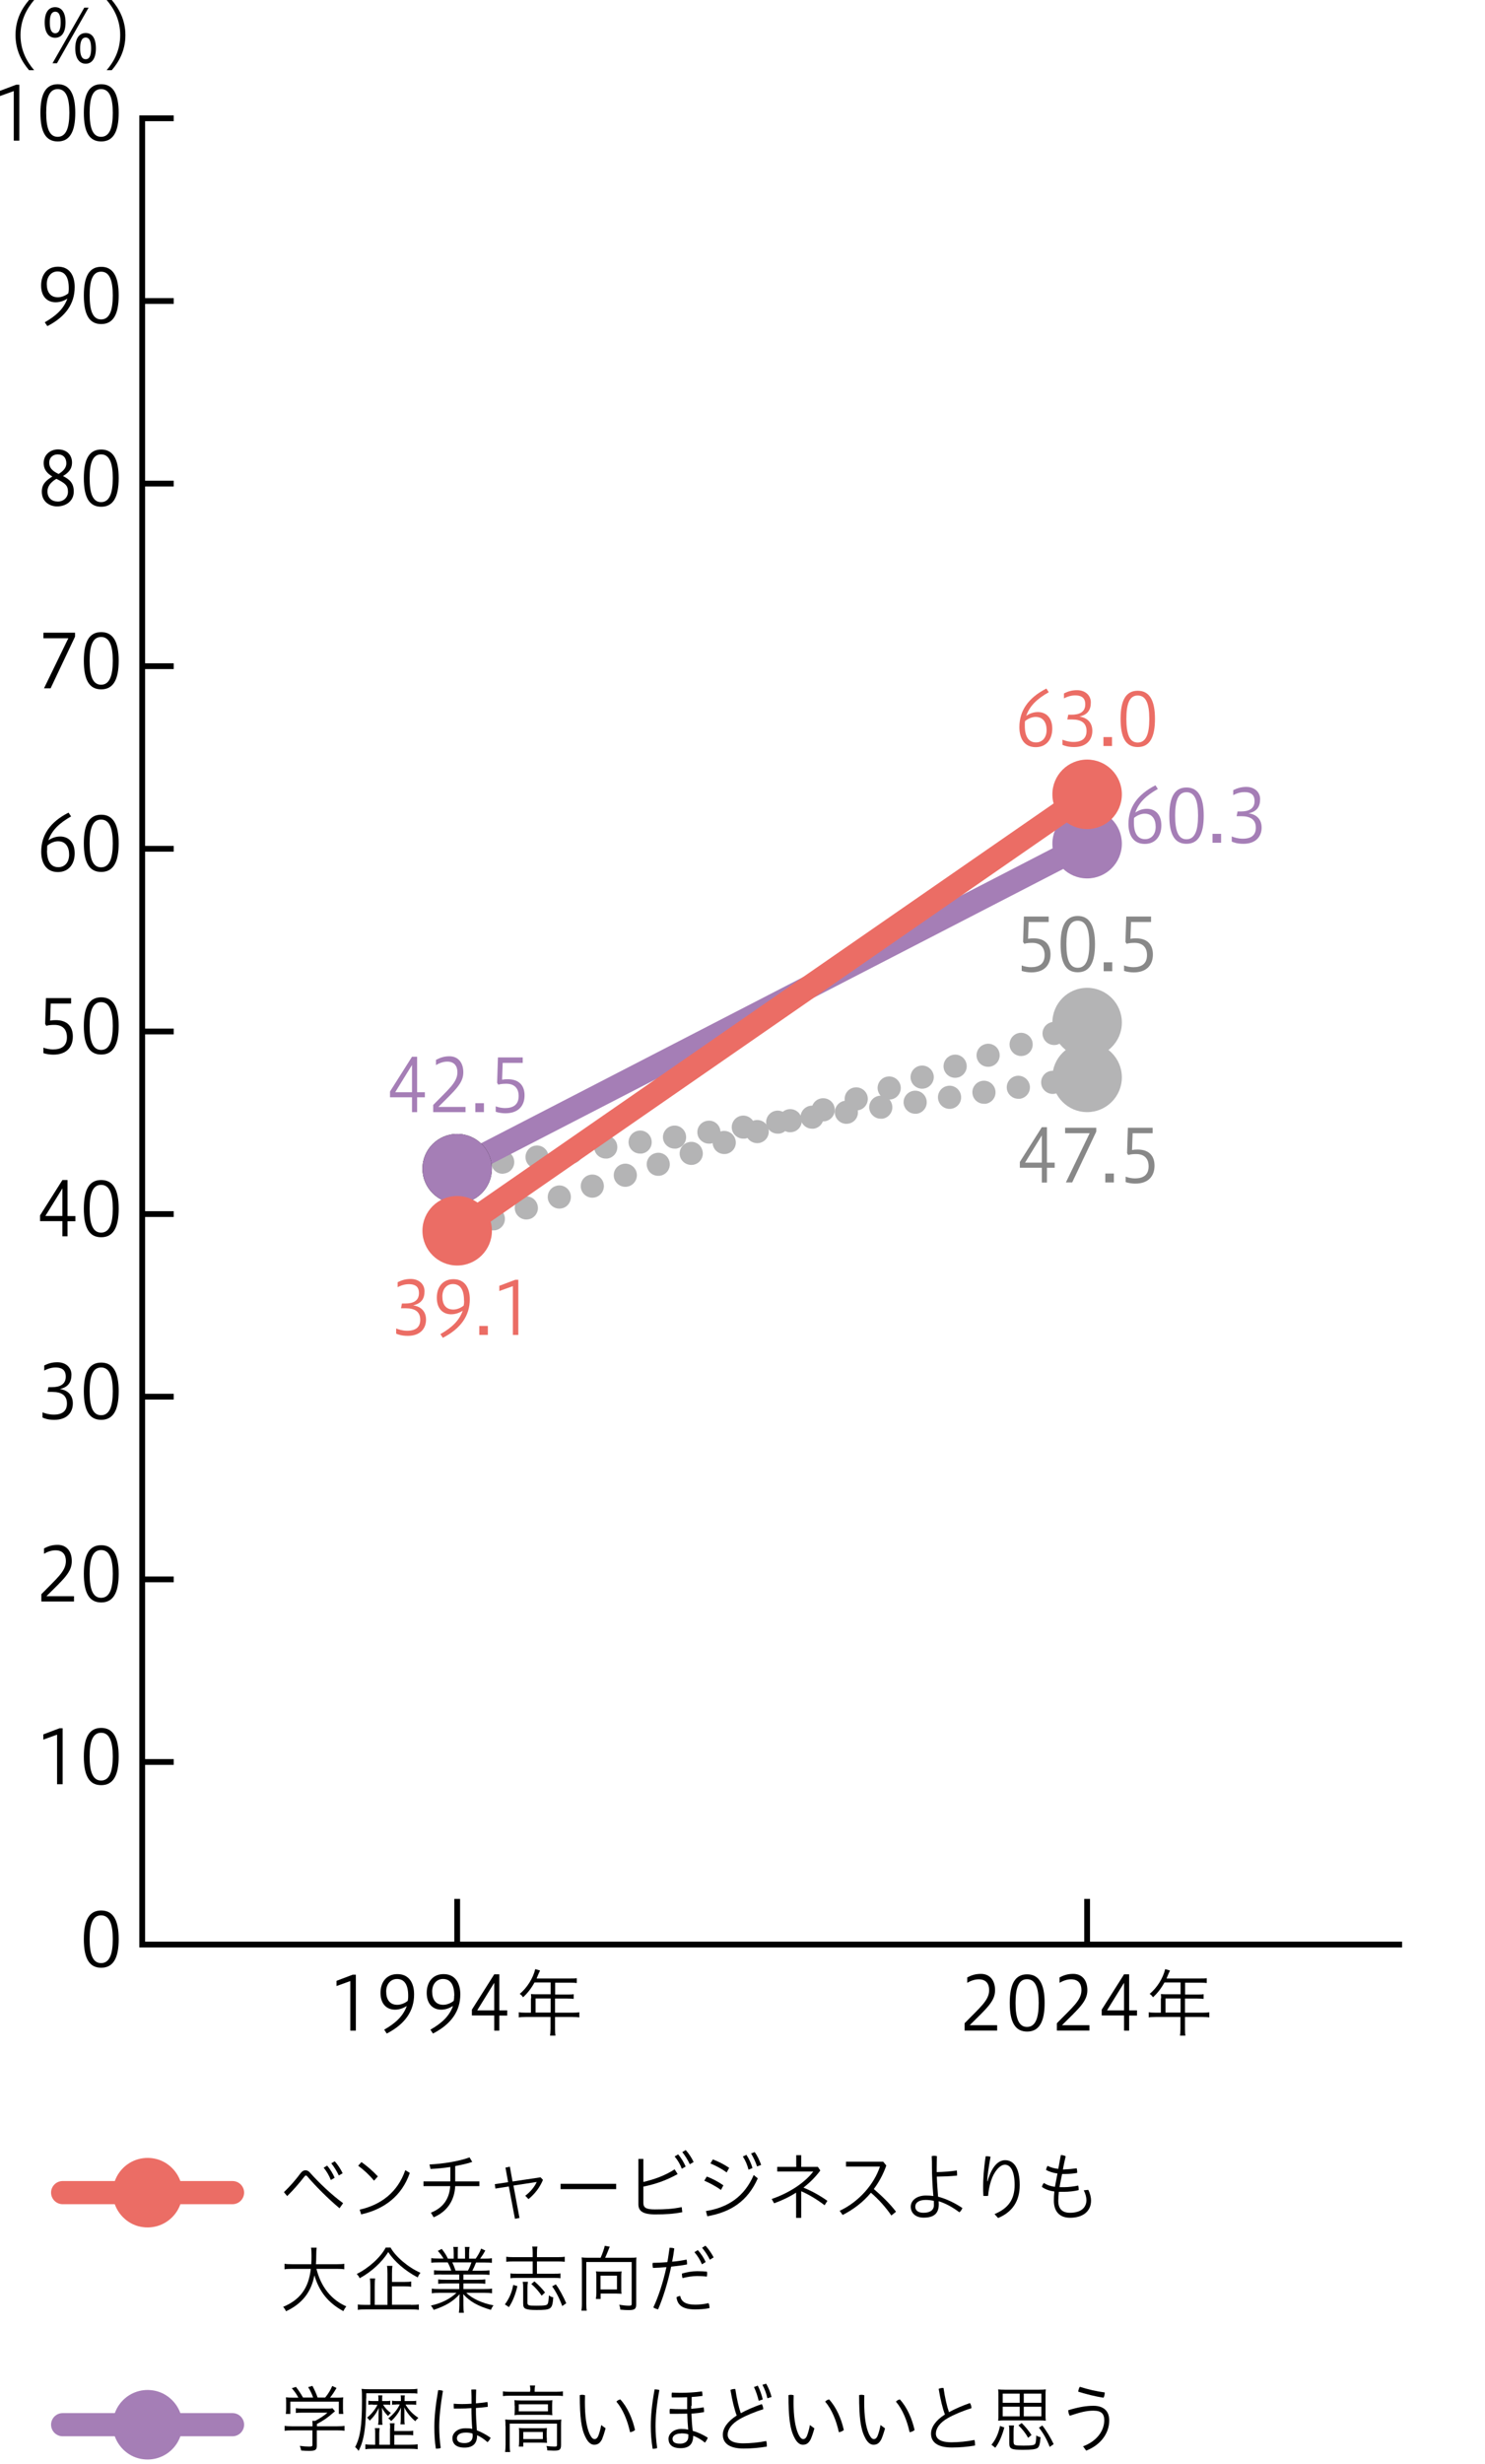 <svg width="240" height="398" viewBox="0 0 240 398" fill="none" xmlns="http://www.w3.org/2000/svg">
<path d="M37.579 356.051H10.124C9.095 356.051 8.253 355.208 8.253 354.179C8.253 353.15 9.095 352.308 10.124 352.308H37.579C38.608 352.308 39.451 353.15 39.451 354.179C39.451 355.208 38.608 356.051 37.579 356.051Z" fill="#EB6D65"/>
<path d="M18.34 355.284C17.592 351.335 20.998 347.929 24.947 348.677C27.136 349.089 28.933 350.886 29.363 353.094C30.112 357.043 26.706 360.449 22.757 359.7C20.567 359.289 18.771 357.492 18.34 355.284Z" fill="#EB6D65"/>
<path d="M45.907 354.086C46.787 353.244 47.76 352.159 48.584 351.036C48.827 350.718 49.089 350.568 49.37 350.568C49.65 350.568 49.912 350.718 50.137 350.998C51.466 352.496 53.581 354.536 55.452 355.883L54.872 356.706C53.056 355.191 51.017 353.151 49.632 351.522C49.557 351.448 49.501 351.41 49.444 351.41C49.37 351.41 49.295 351.466 49.22 351.56C48.284 352.758 47.386 353.787 46.413 354.741L45.889 354.105L45.907 354.086ZM52.869 349.819C53.356 350.362 53.824 351.148 54.086 351.784L53.468 352.14C53.188 351.429 52.794 350.736 52.308 350.156L52.869 349.819ZM54.105 349.127C54.591 349.651 55.096 350.437 55.377 351.055L54.76 351.41C54.404 350.662 54.011 350.044 53.543 349.445L54.086 349.127H54.105Z" fill="black"/>
<path d="M58.409 349.239C59.382 349.932 60.243 350.68 61.066 351.56L60.449 352.252C59.625 351.26 58.821 350.531 57.885 349.838L58.409 349.258V349.239ZM58.128 356.931C61.516 356.164 64.248 354.18 65.502 350.549L66.232 350.998C64.922 354.779 62.039 356.875 58.371 357.698L58.128 356.912V356.931Z" fill="black"/>
<path d="M72.782 350.044C71.659 350.212 70.668 350.306 69.582 350.362L69.414 349.632C71.547 349.538 74.148 349.127 75.889 348.49L76.319 349.22C75.533 349.501 74.579 349.688 73.568 349.894V352.364H77.48V353.132H73.568C73.456 355.396 72.314 357.23 70.087 358.166L69.638 357.417C71.603 356.65 72.614 355.209 72.764 353.132H68.44V352.364H72.782V350.044Z" fill="black"/>
<path d="M83.936 358.279L83.225 358.41L82.233 353.189L80.062 353.525L79.969 352.814L82.121 352.496L81.691 350.138L82.402 349.988L82.832 352.384L87.361 351.71L87.754 352.122C87.249 353.32 86.481 354.349 85.415 355.228L84.891 354.686C85.714 354.068 86.407 353.226 86.743 352.459L82.982 353.039L83.955 358.26L83.936 358.279Z" fill="black"/>
<path d="M99.582 352.758V353.619H90.599V352.758H99.582Z" fill="black"/>
<path d="M103.98 355.827C103.98 356.575 104.354 356.894 105.832 356.894C107.461 356.894 108.752 356.819 110.174 356.519L110.268 357.343C108.808 357.623 107.648 357.698 105.888 357.698C103.867 357.698 103.175 357.137 103.175 356.07V348.734H103.98V352.458C105.776 352.028 107.404 351.466 109.033 350.418L109.519 351.185C107.629 352.234 105.907 352.814 103.98 353.207V355.827ZM109.594 348.004C110.081 348.547 110.548 349.333 110.81 349.969L110.193 350.325C109.931 349.613 109.519 348.921 109.033 348.341L109.594 348.004ZM110.829 347.312C111.316 347.836 111.821 348.622 112.102 349.239L111.484 349.595C111.129 348.846 110.736 348.229 110.268 347.63L110.81 347.312H110.829Z" fill="black"/>
<path d="M114.217 351.579C115.097 351.897 116.051 352.402 116.912 353.001L116.519 353.75C115.64 353.113 114.685 352.627 113.824 352.252L114.217 351.597V351.579ZM114.086 357.156C117.642 356.594 120.3 354.835 121.815 351.335L122.471 351.878C120.824 355.565 118.129 357.324 114.311 357.998L114.086 357.137V357.156ZM115.19 348.809C116.089 349.146 116.987 349.595 117.848 350.175L117.436 350.924C116.594 350.287 115.677 349.838 114.816 349.464L115.209 348.809H115.19ZM120.636 348.079C121.048 348.697 121.441 349.539 121.61 350.213L120.973 350.475C120.786 349.726 120.468 348.977 120.056 348.341L120.636 348.079ZM121.965 347.63C122.414 348.21 122.789 349.071 123.013 349.707L122.358 349.951C122.096 349.183 121.778 348.509 121.385 347.854L121.965 347.63Z" fill="black"/>
<path d="M129.451 358.26H128.665V354.18C127.56 354.891 126.363 355.452 125.109 355.901L124.716 355.209C127.579 354.236 130.087 352.551 131.434 350.774H125.614V350.025H128.683V348.135H129.488V350.025H132.183L132.576 350.605C131.809 351.653 130.873 352.57 129.844 353.375C131.06 353.843 132.557 354.666 133.718 355.508L133.269 356.22C132.052 355.284 130.667 354.46 129.488 353.955V358.222L129.451 358.26Z" fill="black"/>
<path d="M144.048 357.866C143.094 356.463 141.896 355.171 140.754 354.198C139.482 355.733 137.91 356.912 136.188 357.791L135.701 357.118C138.827 355.658 141.278 352.813 142.214 349.969H136.73V349.183H142.738L143.243 349.8C142.738 351.241 142.046 352.495 141.222 353.599C142.439 354.647 143.767 355.901 144.815 357.267L144.067 357.866H144.048Z" fill="black"/>
<path d="M151.366 350.867C152.451 350.849 153.63 350.755 154.641 350.605C154.66 350.774 154.678 350.98 154.678 351.185C154.678 351.26 154.678 351.335 154.678 351.429C153.574 351.541 152.507 351.578 151.403 351.597C151.441 352.701 151.534 353.749 151.609 354.835C153.031 355.209 154.36 355.883 155.539 356.669C155.446 356.912 155.277 357.193 155.053 357.361C153.892 356.482 152.769 355.902 151.703 355.565C151.703 355.714 151.721 355.92 151.721 356.07C151.721 357.642 150.823 358.222 149.27 358.222C148.016 358.222 147.192 357.511 147.192 356.444C147.192 355.509 148.091 354.648 149.644 354.648C150.037 354.648 150.449 354.666 150.842 354.723C150.692 353.001 150.617 351.148 150.617 350.137C150.617 349.52 150.617 348.902 150.58 348.285C150.692 348.247 150.823 348.229 150.973 348.229C151.123 348.229 151.272 348.247 151.422 348.285C151.403 348.921 151.385 349.52 151.385 350.156V350.867H151.366ZM149.625 355.359C148.484 355.359 147.922 355.808 147.922 356.463C147.922 357.043 148.39 357.436 149.232 357.436C150.243 357.436 150.935 357.062 150.935 356.201V356.014C150.935 355.864 150.935 355.677 150.917 355.509C150.711 355.452 150.149 355.359 149.644 355.359H149.625Z" fill="black"/>
<path d="M160.742 357.642C162.988 356.707 163.98 355.247 163.98 352.945C163.98 350.643 163.288 349.67 162.408 349.67C161.585 349.67 160.611 350.812 160.144 352.346C159.9 353.132 159.751 353.937 159.694 354.704C159.582 354.704 159.451 354.723 159.32 354.723C159.189 354.723 159.039 354.723 158.927 354.704C158.89 354.124 158.89 353.656 158.89 353.132C158.89 352.178 158.965 350.512 159.301 348.304H159.432C159.638 348.304 159.844 348.322 160.087 348.379C159.769 350.138 159.582 351.467 159.545 352.346H159.601C160.331 349.82 161.416 348.94 162.445 348.94C163.774 348.94 164.804 350.1 164.804 352.964C164.804 355.603 163.55 357.362 161.304 358.279L160.742 357.661V357.642Z" fill="black"/>
<path d="M172.121 350.418C172.645 350.418 173.375 350.343 174.011 350.25C174.048 350.399 174.086 350.605 174.086 350.792C174.086 350.849 174.086 350.923 174.086 350.998C173.431 351.111 172.776 351.167 172.177 351.167C171.99 351.167 171.84 351.167 171.653 351.167C171.522 351.859 171.353 352.589 171.241 353.3C171.466 353.3 171.728 353.3 171.99 353.3C172.645 353.3 173.618 353.188 174.254 353.038C174.31 353.244 174.329 353.45 174.329 353.656V353.768C173.693 353.955 172.682 354.049 172.008 354.049C171.69 354.049 171.41 354.049 171.129 354.049C171.073 354.573 171.035 355.059 171.035 355.509C171.035 356.744 171.634 357.436 172.925 357.436C174.703 357.436 175.583 356.594 175.583 355.396C175.583 354.947 175.452 354.386 175.153 353.806L175.882 353.731C176.182 354.311 176.332 354.985 176.332 355.452C176.332 357.193 175.022 358.241 172.944 358.241C171.129 358.241 170.324 357.099 170.324 355.49C170.324 355.041 170.343 354.517 170.399 353.993C169.632 353.899 168.939 353.656 168.396 353.263C168.434 353.038 168.546 352.776 168.715 352.627C169.22 352.945 169.707 353.132 170.493 353.244C170.642 352.458 170.773 351.784 170.904 351.092C170.193 350.998 169.594 350.792 169.07 350.53C169.089 350.268 169.183 350.025 169.314 349.857C169.781 350.1 170.343 350.268 171.035 350.343L171.447 348.116C171.69 348.116 172.008 348.172 172.233 348.303C172.083 348.977 171.915 349.67 171.784 350.437H172.083L172.121 350.418Z" fill="black"/>
<path d="M51.148 366.513C51.859 369.376 53.525 371.491 55.976 372.558C55.77 372.801 55.658 372.988 55.49 373.325C53.057 371.996 51.597 370.2 50.811 367.542C50.306 370.256 48.808 372.146 46.226 373.344C46.076 373.026 45.964 372.857 45.758 372.633C48.509 371.491 49.894 369.582 50.231 366.494H47.199C46.637 366.494 46.244 366.513 45.982 366.569V365.671C46.244 365.727 46.675 365.746 47.236 365.746H50.306C50.343 365.109 50.343 364.81 50.343 364.323C50.343 363.818 50.324 363.369 50.268 363.069H51.185C51.129 363.406 51.11 363.818 51.11 364.305C51.11 364.96 51.092 365.296 51.054 365.746H54.423C54.965 365.746 55.396 365.727 55.639 365.671V366.569C55.359 366.513 54.965 366.494 54.423 366.494H51.129L51.148 366.513Z" fill="black"/>
<path d="M63.106 363.032C63.911 364.511 65.988 366.27 67.953 367.131C67.729 367.412 67.654 367.543 67.504 367.879C65.464 366.813 63.686 365.259 62.751 363.781C61.703 365.446 59.999 367 58.128 368.01C57.997 367.711 57.903 367.599 57.66 367.318C59.606 366.363 61.515 364.623 62.339 363.051H63.087L63.106 363.032ZM66.419 372.315C66.962 372.315 67.373 372.296 67.691 372.24V373.12C67.411 373.063 66.962 373.045 66.419 373.045H59.101C58.559 373.045 58.128 373.063 57.829 373.12V372.24C58.109 372.296 58.502 372.315 59.064 372.315H59.85V369.339C59.85 368.834 59.831 368.347 59.775 368.048H60.636C60.58 368.329 60.561 368.796 60.561 369.339V372.315H62.62V367.281C62.62 366.738 62.601 366.307 62.545 366.008H63.424C63.368 366.326 63.349 366.738 63.349 367.281V368.609H65.315C65.857 368.609 66.232 368.591 66.456 368.534V369.395C66.213 369.339 65.82 369.32 65.315 369.32H63.349V372.296H66.419V372.315Z" fill="black"/>
<path d="M71.322 367.392C70.798 367.392 70.405 367.411 70.143 367.449V366.719C70.386 366.756 70.779 366.775 71.322 366.775H72.931C72.8 366.363 72.595 365.877 72.351 365.446H70.948C70.386 365.446 69.975 365.465 69.694 365.502V364.754C69.975 364.81 70.349 364.829 70.91 364.829H71.678C71.472 364.454 71.135 364.005 70.761 363.593L71.397 363.275C71.846 363.855 72.108 364.248 72.389 364.847H73.325V363.949C73.325 363.556 73.306 363.2 73.25 362.957H74.017C73.98 363.144 73.98 363.462 73.98 363.93V364.847H75.159V363.93C75.159 363.518 75.159 363.144 75.121 362.957H75.888C75.851 363.144 75.814 363.575 75.814 363.949V364.847H76.88C77.329 364.192 77.591 363.706 77.76 363.219L78.434 363.537C78.115 364.099 77.966 364.342 77.591 364.847H78.265C78.827 364.847 79.22 364.829 79.5 364.772V365.521C79.22 365.484 78.789 365.465 78.247 365.465H76.936C76.712 366.045 76.525 366.438 76.338 366.794H77.91C78.452 366.794 78.845 366.775 79.107 366.737V367.467C78.827 367.43 78.452 367.411 77.91 367.411H74.897V368.253H77.236C77.704 368.253 78.172 368.235 78.434 368.197V368.908C78.172 368.871 77.76 368.852 77.236 368.852H74.897V369.751H78.265C78.902 369.751 79.276 369.732 79.519 369.676V370.443C79.182 370.387 78.789 370.368 78.265 370.368H75.365C76.263 371.285 78.041 372.09 79.763 372.389C79.575 372.614 79.463 372.82 79.332 373.119C77.18 372.483 75.945 371.772 74.859 370.574C74.897 370.986 74.897 371.323 74.897 371.585V372.352C74.897 372.876 74.915 373.269 74.971 373.587H74.167C74.204 373.25 74.242 372.857 74.242 372.352V371.585C74.242 371.379 74.242 371.004 74.279 370.593C73.25 371.734 72.033 372.483 70.087 373.119C69.956 372.838 69.806 372.633 69.638 372.427C71.378 372.034 72.726 371.36 73.774 370.368H71.023C70.517 370.368 70.124 370.387 69.787 370.443V369.676C70.049 369.732 70.405 369.751 71.023 369.751H74.223V368.852H72.014C71.509 368.852 71.079 368.871 70.817 368.908V368.197C71.06 368.235 71.528 368.253 72.014 368.253H74.223V367.411H71.303L71.322 367.392ZM75.626 366.775C75.851 366.382 76.038 365.933 76.188 365.446H73.1C73.343 365.989 73.418 366.157 73.624 366.775H75.626Z" fill="black"/>
<path d="M81.597 372.24C82.308 371.267 82.72 370.312 82.944 369.096L83.618 369.283C83.337 370.537 82.851 371.791 82.252 372.671L81.597 372.24ZM86.088 363.931C86.088 363.463 86.07 363.126 86.013 362.901H86.856C86.799 363.163 86.781 363.444 86.781 363.931V364.604H90.131C90.636 364.604 91.01 364.586 91.272 364.53V365.353C90.973 365.316 90.599 365.297 90.131 365.297H86.781V367.281H89.569C90.018 367.281 90.337 367.281 90.58 367.225V368.011C90.355 367.973 90 367.954 89.569 367.954H83.506C83.094 367.954 82.72 367.973 82.495 368.011V367.225C82.757 367.281 83.056 367.281 83.506 367.281H86.088V365.297H82.963C82.458 365.297 82.083 365.316 81.821 365.353V364.53C82.083 364.586 82.476 364.604 82.963 364.604H86.088V363.931ZM85.321 368.628C85.265 368.928 85.246 369.171 85.246 369.714V371.941C85.246 372.409 85.396 372.446 86.668 372.446C88.053 372.446 88.353 372.39 88.502 372.165C88.615 371.978 88.671 371.566 88.708 370.78C88.914 370.93 89.157 371.061 89.419 371.098C89.251 373.045 89.12 373.138 86.687 373.138C85.77 373.138 85.284 373.082 84.984 372.951C84.666 372.82 84.554 372.614 84.554 372.072V369.676C84.554 369.208 84.554 369.002 84.479 368.591H85.321V368.628ZM87.548 370.836C87.099 370.163 86.444 369.414 85.864 368.946L86.369 368.516C87.024 369.077 87.567 369.639 88.091 370.312L87.548 370.818V370.836ZM90.861 372.483C90.43 371.286 89.775 370.032 89.232 369.321L89.831 369.002C90.337 369.639 91.066 371.005 91.516 372.053L90.861 372.502V372.483Z" fill="black"/>
<path d="M97.056 364.716C97.299 364.211 97.673 363.181 97.73 362.77L98.553 362.919C98.478 363.032 98.478 363.088 98.272 363.593C98.085 364.061 97.917 364.454 97.804 364.697H101.922C102.315 364.697 102.633 364.697 102.857 364.641C102.82 364.94 102.82 365.259 102.82 365.67V372.221C102.82 372.969 102.577 373.156 101.622 373.156C101.21 373.156 100.855 373.138 100.256 373.081C100.237 372.801 100.181 372.557 100.069 372.295C100.668 372.389 101.21 372.445 101.641 372.445C102.034 372.445 102.09 372.389 102.09 372.09V365.39H94.754V372.108C94.754 372.614 94.772 372.988 94.829 373.25H93.968C94.005 372.969 94.043 372.707 94.043 372.108V365.689C94.043 365.202 94.043 364.978 94.005 364.641C94.211 364.678 94.529 364.697 94.903 364.697H97.037L97.056 364.716ZM100.406 369.582C100.406 370.143 100.406 370.237 100.462 370.517C100.275 370.499 99.957 370.499 99.47 370.48H97.074V371.36H96.307C96.345 371.079 96.382 370.705 96.382 370.387V367.766C96.382 367.43 96.363 367.13 96.326 366.887C96.513 366.924 96.775 366.943 97.093 366.943H99.695C99.975 366.943 100.293 366.943 100.462 366.887C100.424 367.111 100.406 367.43 100.406 367.766V369.582ZM97.056 369.825H99.713V367.598H97.056V369.825Z" fill="black"/>
<path d="M108.19 363.088H108.321C108.546 363.088 108.733 363.107 108.976 363.2C108.883 363.911 108.771 364.641 108.621 365.334C109.444 365.277 110.249 365.146 110.96 364.997C110.998 365.146 111.035 365.352 111.035 365.558C111.035 365.633 111.035 365.708 111.035 365.783C110.268 365.933 109.369 366.045 108.471 366.138C107.91 368.833 107.105 371.304 106.356 373.044C106.094 372.969 105.832 372.894 105.589 372.726C106.375 371.079 107.161 368.721 107.704 366.213C106.918 366.288 106.169 366.326 105.533 366.344C105.495 366.195 105.458 366.026 105.458 365.858C105.458 365.745 105.458 365.614 105.495 365.521C106.188 365.521 107.03 365.483 107.854 365.408C108.003 364.66 108.097 363.874 108.209 363.125L108.19 363.088ZM114.666 372.763V372.838C113.898 372.988 113.15 373.044 112.326 373.044C110.324 373.044 109.482 372.352 109.332 371.079C109.5 370.967 109.725 370.892 109.931 370.873C110.118 371.772 110.754 372.277 112.383 372.277C113.038 372.277 113.749 372.202 114.516 372.034C114.61 372.221 114.666 372.52 114.666 372.763ZM112.663 366.868C113.3 366.868 113.936 366.906 114.254 366.943C114.273 367.037 114.291 367.149 114.291 367.261C114.291 367.43 114.273 367.598 114.235 367.748C113.842 367.692 113.318 367.654 112.626 367.654C111.933 367.654 110.96 367.804 110.305 367.991C110.249 367.823 110.212 367.579 110.212 367.374V367.261C110.998 367.018 111.915 366.868 112.663 366.868ZM112.776 363.462C113.281 364.005 113.767 364.753 114.048 365.39L113.449 365.764C113.15 365.053 112.738 364.379 112.233 363.799L112.776 363.462ZM114.011 362.751C114.516 363.256 115.021 364.042 115.339 364.641L114.722 365.015C114.366 364.286 113.955 363.687 113.468 363.088L114.011 362.751Z" fill="black"/>
<path d="M37.579 393.537H10.124C9.095 393.537 8.253 392.695 8.253 391.665C8.253 390.636 9.095 389.794 10.124 389.794H37.579C38.608 389.794 39.451 390.636 39.451 391.665C39.451 392.695 38.608 393.537 37.579 393.537Z" fill="#A57EB6"/>
<path d="M18.34 392.77C17.592 388.821 20.998 385.415 24.947 386.164C27.136 386.575 28.933 388.372 29.363 390.58C30.112 394.529 26.706 397.935 22.757 397.187C20.567 396.775 18.771 394.978 18.34 392.77Z" fill="#A57EB6"/>
<path d="M51.204 395.034C51.204 395.745 50.979 395.895 49.95 395.895C49.632 395.895 49.051 395.876 48.677 395.838C48.602 395.502 48.546 395.296 48.453 395.09C49.033 395.165 49.519 395.202 49.912 395.202C50.418 395.202 50.493 395.165 50.493 394.921V392.582H47.161C46.693 392.582 46.282 392.601 46.001 392.657V391.852C46.282 391.908 46.656 391.927 47.161 391.927H50.511V391.721C50.511 391.44 50.511 391.291 50.474 391.047H50.942C51.634 390.692 52.476 390.149 52.925 389.719H48.864C48.528 389.719 48.022 389.737 47.816 389.775V389.007C48.06 389.045 48.49 389.064 48.902 389.064H52.907C53.281 389.064 53.581 389.064 53.73 389.007L54.142 389.494C54.048 389.569 54.011 389.606 53.899 389.7C52.925 390.561 52.308 390.973 51.222 391.553V391.927H54.516C55.04 391.927 55.415 391.908 55.677 391.852V392.657C55.452 392.601 55.003 392.582 54.498 392.582H51.204V395.034ZM48.209 387.286C47.91 386.706 47.648 386.35 47.161 385.77L47.835 385.564C48.303 386.182 48.565 386.575 48.977 387.286H50.605C50.399 386.668 50.137 386.144 49.8 385.601L50.493 385.396C50.886 386.125 51.11 386.668 51.335 387.286H52.551C53.056 386.668 53.431 386.051 53.693 385.414L54.385 385.732C53.974 386.462 53.674 386.874 53.337 387.304H54.198C54.797 387.304 55.134 387.304 55.471 387.248C55.433 387.51 55.433 387.735 55.433 388.221V389.101C55.433 389.344 55.452 389.681 55.489 389.925H54.76V387.941H46.918V389.925H46.188C46.226 389.681 46.244 389.382 46.244 389.101V388.221C46.244 387.754 46.244 387.51 46.207 387.248C46.581 387.286 46.806 387.304 47.48 387.304H48.266L48.209 387.286Z" fill="black"/>
<path d="M59.176 387.417C59.176 392.02 58.877 394.098 57.96 395.894C57.773 395.632 57.604 395.464 57.398 395.277C58.222 393.705 58.503 391.871 58.503 387.772C58.503 386.687 58.503 386.256 58.428 385.882C58.783 385.919 59.195 385.938 59.794 385.938H66.194C66.812 385.938 67.168 385.919 67.448 385.863V386.649C67.205 386.593 66.812 386.593 66.269 386.593H59.195V387.417H59.176ZM63.05 392.245C63.05 391.871 63.05 391.646 62.994 391.44H63.78C63.743 391.627 63.724 391.927 63.724 392.245V392.694H65.596C66.157 392.694 66.513 392.694 66.775 392.638V393.387C66.475 393.331 66.101 393.331 65.596 393.331H63.724V394.903H66.138C66.756 394.903 67.168 394.884 67.504 394.828V395.632C67.149 395.576 66.737 395.558 66.082 395.558H60.393C59.775 395.558 59.401 395.576 59.045 395.632V394.846C59.345 394.884 59.794 394.903 60.281 394.903H60.636V393.05C60.636 392.676 60.636 392.488 60.58 392.226H61.366C61.329 392.414 61.291 392.694 61.291 393.05V394.903H63.032V392.245H63.05ZM60.224 388.409C59.906 388.409 59.7 388.409 59.532 388.465V387.791C59.682 387.828 59.888 387.847 60.224 387.847H61.16V387.772C61.16 387.323 61.16 387.117 61.123 386.93H61.796C61.759 387.155 61.759 387.323 61.759 387.772V387.847H62.377C62.695 387.847 62.901 387.847 63.069 387.791V388.465C62.882 388.446 62.714 388.427 62.395 388.427H61.909C62.19 388.914 62.639 389.4 63.163 389.775C63.05 389.868 62.863 390.055 62.714 390.261C62.283 389.85 61.909 389.326 61.722 388.914C61.759 389.457 61.759 389.55 61.759 389.981V390.804C61.759 391.178 61.778 391.44 61.815 391.684H61.104C61.141 391.403 61.179 391.178 61.179 390.804V389.981C61.179 389.569 61.198 389.307 61.216 388.951C60.879 389.719 60.43 390.355 59.757 391.01C59.644 390.841 59.476 390.654 59.326 390.523C60.037 389.962 60.636 389.213 61.01 388.446H60.243L60.224 388.409ZM64.042 388.409C63.724 388.409 63.537 388.409 63.368 388.465V387.791C63.556 387.828 63.724 387.847 64.098 387.847H64.791V387.772C64.791 387.267 64.791 387.136 64.753 386.93H65.427C65.39 387.136 65.39 387.323 65.39 387.772V387.847H66.55C66.887 387.847 67.112 387.847 67.261 387.791V388.465C67.093 388.427 66.887 388.409 66.55 388.409H65.539C65.989 389.213 66.756 390.018 67.617 390.561C67.411 390.748 67.261 390.898 67.112 391.103C66.307 390.411 65.708 389.644 65.315 388.839C65.334 389.045 65.352 389.157 65.352 389.288C65.352 389.531 65.352 389.756 65.352 389.924V390.729C65.352 391.16 65.352 391.347 65.427 391.609H64.716C64.753 391.328 64.772 391.066 64.772 390.729V389.962C64.772 389.7 64.791 389.344 64.809 388.895C64.51 389.644 63.874 390.486 63.219 391.085C63.05 390.879 62.975 390.804 62.751 390.636C63.537 390.055 64.267 389.176 64.604 388.39H64.023L64.042 388.409Z" fill="black"/>
<path d="M70.966 386.088C71.191 386.088 71.378 386.125 71.584 386.2C71.172 388.652 70.985 390.505 70.985 392.02C70.985 393.125 71.06 394.266 71.228 395.427C71.079 395.501 70.854 395.539 70.648 395.539C70.573 395.539 70.517 395.539 70.442 395.539C70.255 394.379 70.199 393.2 70.199 392.039C70.199 390.411 70.386 388.577 70.817 386.088H70.948H70.966ZM76.225 388.989C75.552 389.045 74.897 389.064 74.223 389.064C73.942 389.064 73.643 389.064 73.343 389.064C73.343 388.933 73.325 388.783 73.325 388.633C73.325 388.521 73.325 388.39 73.325 388.278C73.774 388.315 74.204 388.334 74.635 388.334C75.159 388.334 75.683 388.315 76.207 388.278C76.207 387.491 76.207 386.78 76.169 385.994C76.282 385.994 76.413 385.976 76.562 385.976C76.693 385.976 76.843 385.976 76.955 385.994C76.937 386.743 76.918 387.473 76.918 388.221C77.535 388.165 78.153 388.109 78.771 387.997C78.808 388.147 78.827 388.352 78.827 388.558C78.827 388.633 78.827 388.708 78.827 388.783C78.191 388.858 77.554 388.933 76.918 388.97V389.269C76.918 390.299 76.974 391.253 77.068 392.582C77.779 392.844 78.546 393.256 79.295 393.78C79.182 394.042 79.033 394.266 78.789 394.491C78.191 393.948 77.61 393.593 77.105 393.368C77.124 394.734 76.394 395.37 75.065 395.37C73.736 395.37 73.119 394.772 73.119 393.836C73.119 393.069 73.849 392.245 75.234 392.245C75.589 392.245 75.907 392.245 76.319 392.339C76.244 391.347 76.188 390.13 76.188 388.97L76.225 388.989ZM75.29 392.938C74.242 392.938 73.849 393.387 73.849 393.855C73.849 394.341 74.204 394.641 75.065 394.641C75.926 394.641 76.394 394.229 76.394 393.48C76.394 393.405 76.394 393.274 76.356 393.087C75.963 392.975 75.645 392.938 75.271 392.938H75.29Z" fill="black"/>
<path d="M85.714 386.126C85.714 385.789 85.695 385.583 85.639 385.34H86.481C86.444 385.583 86.406 385.789 86.406 386.126V386.35H89.868C90.355 386.35 90.692 386.332 90.973 386.276V387.043C90.636 386.987 90.336 386.987 89.868 386.987H82.382C81.915 386.987 81.597 387.005 81.278 387.043V386.276C81.54 386.332 81.952 386.35 82.401 386.35H85.676V386.126H85.714ZM81.69 391.871C81.69 391.385 81.69 391.123 81.653 390.823C81.933 390.861 82.308 390.879 82.738 390.879H89.644C90.187 390.879 90.449 390.879 90.711 390.823C90.673 391.179 90.673 391.46 90.673 391.853V394.959C90.673 395.371 90.598 395.558 90.43 395.708C90.243 395.82 90.074 395.858 89.494 395.858C89.32 395.858 88.97 395.845 88.446 395.82C88.446 395.539 88.39 395.315 88.315 395.109C88.764 395.165 89.176 395.203 89.588 395.203C89.962 395.203 90.018 395.165 90.018 394.941V391.497H82.382V394.884C82.382 395.408 82.382 395.689 82.457 396.082H81.634C81.671 395.839 81.709 395.334 81.709 394.903V391.89L81.69 391.871ZM83.168 388.596C83.168 388.185 83.168 387.885 83.131 387.698C83.374 387.735 83.692 387.754 84.179 387.754H88.334C88.746 387.754 88.989 387.754 89.27 387.698C89.251 387.979 89.232 388.241 89.232 388.596V389.214C89.232 389.757 89.232 389.906 89.27 390.131C88.989 390.093 88.764 390.075 88.259 390.075H84.142C83.749 390.075 83.43 390.075 83.15 390.131C83.168 389.944 83.187 389.682 83.187 389.214V388.578L83.168 388.596ZM83.842 389.513H88.558V388.372H83.842V389.513ZM88.371 393.762C88.371 394.248 88.371 394.379 88.409 394.604C88.184 394.585 87.772 394.566 87.379 394.566H84.572V395.203H83.842C83.88 394.997 83.898 394.697 83.898 394.229V393.069C83.898 392.657 83.898 392.433 83.861 392.208C84.104 392.227 84.366 392.246 84.759 392.246H87.417C87.885 392.246 88.091 392.246 88.39 392.208C88.371 392.414 88.353 392.62 88.353 393.013V393.762H88.371ZM84.572 393.986H87.735V392.845H84.572V393.986Z" fill="black"/>
<path d="M97.879 392.246C97.691 392.938 97.486 393.556 97.298 394.023C96.943 394.697 96.569 394.903 96.026 394.903C95.614 394.903 95.09 394.66 94.622 393.668C93.948 392.339 93.705 390.486 93.705 386.893C93.836 386.856 93.948 386.837 94.079 386.837C94.229 386.837 94.379 386.856 94.547 386.912C94.547 387.361 94.528 387.698 94.528 387.979C94.528 390.262 94.753 391.984 95.315 393.219C95.614 393.799 95.82 393.986 96.082 393.986C96.269 393.986 96.475 393.93 96.681 393.499C96.868 393.032 97.055 392.377 97.167 391.722L97.897 392.264L97.879 392.246ZM100.255 387.586C101.397 388.821 102.22 390.673 102.632 392.526C102.445 392.713 102.108 392.844 101.827 392.882C101.434 391.048 100.704 389.214 99.619 387.941C99.787 387.754 100.012 387.623 100.274 387.586H100.255Z" fill="black"/>
<path d="M106.563 386.069C106.113 388.521 105.945 390.336 105.945 391.908C105.945 393.069 106.039 394.173 106.207 395.445C106.02 395.52 105.814 395.558 105.627 395.558C105.571 395.558 105.533 395.558 105.477 395.558C105.271 394.285 105.178 393.106 105.178 391.908C105.178 390.28 105.346 388.427 105.795 385.957C106.039 385.957 106.319 385.994 106.563 386.069ZM111.709 388.615V389.101C112.364 389.045 113.019 388.989 113.712 388.858C113.768 389.045 113.787 389.232 113.787 389.438C113.787 389.494 113.787 389.55 113.787 389.625C113.169 389.756 112.458 389.831 111.747 389.887C111.784 390.804 111.84 391.74 111.953 392.657C112.776 392.882 113.599 393.275 114.385 393.761C114.292 394.079 114.105 394.341 113.918 394.566C113.375 394.079 112.608 393.649 112.027 393.462C112.027 394.921 111.26 395.464 109.969 395.464C108.771 395.464 108.041 394.959 108.041 393.93C108.041 393.218 108.771 392.358 110.1 392.358C110.455 392.358 110.83 392.376 111.223 392.47C111.148 391.609 111.092 390.767 111.073 389.887C110.549 389.887 110.025 389.906 109.52 389.906C109.089 389.906 108.659 389.906 108.247 389.906C108.247 389.794 108.228 389.663 108.228 389.55C108.228 389.401 108.228 389.232 108.266 389.101C108.883 389.139 109.463 389.157 110.062 389.157C110.399 389.157 110.717 389.157 111.054 389.157V387.23C110.511 387.248 109.969 387.267 109.463 387.267C109.164 387.267 108.865 387.267 108.565 387.267C108.565 387.155 108.546 387.024 108.546 386.912C108.546 386.762 108.546 386.631 108.584 386.481C109.07 386.5 109.557 386.518 110.025 386.518C111.185 386.518 112.327 386.444 113.45 386.294C113.506 386.462 113.525 386.649 113.525 386.837C113.525 386.893 113.525 386.949 113.525 387.024C112.982 387.099 112.383 387.155 111.784 387.192V388.615H111.709ZM110.062 393.087C109.183 393.087 108.696 393.48 108.696 393.93C108.696 394.472 109.033 394.734 109.931 394.734C110.755 394.734 111.241 394.285 111.241 393.63C111.241 393.537 111.241 393.424 111.241 393.218C110.83 393.087 110.437 393.069 110.081 393.069L110.062 393.087Z" fill="black"/>
<path d="M123.107 388.334C123.275 388.596 123.35 388.877 123.35 389.176C121.984 389.588 120.524 390.205 119.569 390.748C118.203 391.534 117.604 392.451 117.604 393.275C117.604 394.098 118.316 394.678 120.131 394.678C121.273 394.678 122.62 394.547 123.836 394.304C123.911 394.528 123.93 394.772 123.93 395.015C123.93 395.071 123.93 395.146 123.93 395.202C122.751 395.408 121.441 395.52 120.187 395.52C117.848 395.52 116.818 394.641 116.818 393.275C116.818 392.245 117.586 391.122 119.064 390.187C118.709 389.251 118.334 387.754 118.054 386.051C118.241 385.957 118.465 385.901 118.69 385.901C118.727 385.901 118.783 385.901 118.84 385.901C119.064 387.473 119.401 388.895 119.719 389.812C120.711 389.27 121.928 388.746 123.125 388.334H123.107ZM122.47 385.358C122.826 386.032 123.107 386.874 123.275 387.585L122.62 387.81C122.433 387.043 122.19 386.275 121.853 385.583L122.47 385.358ZM123.818 385.04C124.229 385.714 124.529 386.537 124.697 387.192L124.024 387.398C123.855 386.631 123.574 385.863 123.219 385.227L123.818 385.04Z" fill="black"/>
<path d="M131.622 392.246C131.435 392.938 131.229 393.556 131.023 394.023C130.667 394.697 130.293 394.903 129.75 394.903C129.339 394.903 128.815 394.66 128.347 393.668C127.673 392.339 127.43 390.486 127.43 386.893C127.561 386.856 127.673 386.837 127.804 386.837C127.954 386.837 128.103 386.856 128.272 386.912C128.272 387.361 128.253 387.698 128.253 387.979C128.253 390.262 128.478 391.984 129.039 393.219C129.339 393.799 129.544 393.986 129.806 393.986C129.994 393.986 130.2 393.93 130.405 393.499C130.593 393.032 130.78 392.377 130.892 391.722L131.622 392.264V392.246ZM133.999 387.586C135.14 388.821 135.964 390.673 136.375 392.526C136.188 392.713 135.851 392.844 135.571 392.882C135.178 391.048 134.448 389.214 133.362 387.941C133.531 387.754 133.755 387.623 133.999 387.586Z" fill="black"/>
<path d="M143.038 392.246C142.851 392.938 142.645 393.556 142.439 394.023C142.083 394.697 141.709 394.903 141.166 394.903C140.755 394.903 140.231 394.66 139.763 393.668C139.089 392.339 138.846 390.486 138.846 386.893C138.977 386.856 139.089 386.837 139.22 386.837C139.37 386.837 139.519 386.856 139.688 386.912C139.688 387.361 139.669 387.698 139.669 387.979C139.669 390.262 139.894 391.984 140.455 393.219C140.755 393.799 140.96 393.986 141.222 393.986C141.41 393.986 141.616 393.93 141.821 393.499C142.009 393.032 142.196 392.377 142.308 391.722L143.038 392.264V392.246ZM145.433 387.586C146.575 388.821 147.398 390.673 147.81 392.526C147.623 392.713 147.286 392.844 147.005 392.882C146.612 391.048 145.883 389.214 144.797 387.941C144.965 387.754 145.19 387.623 145.433 387.586Z" fill="black"/>
<path d="M156.756 388.165C156.924 388.427 156.999 388.708 156.999 389.008C155.633 389.419 154.173 390.037 153.219 390.58C151.853 391.347 151.254 392.283 151.254 393.106C151.254 393.93 151.965 394.51 153.78 394.51C154.922 394.51 156.269 394.379 157.486 394.135C157.561 394.36 157.579 394.603 157.579 394.847C157.579 394.903 157.579 394.978 157.579 395.034C156.4 395.24 155.09 395.352 153.836 395.352C151.497 395.352 150.468 394.472 150.468 393.106C150.468 392.077 151.235 390.954 152.714 390.018C152.358 389.082 151.984 387.585 151.703 385.882C151.89 385.789 152.115 385.732 152.339 385.732C152.377 385.732 152.433 385.732 152.489 385.732C152.714 387.304 153.05 388.727 153.369 389.644C154.36 389.101 155.577 388.577 156.775 388.165H156.756Z" fill="black"/>
<path d="M160.218 394.921C160.873 394.173 161.359 393.125 161.621 391.871L162.314 392.114C161.958 393.48 161.434 394.641 160.854 395.389L160.236 394.903L160.218 394.921ZM168.976 389.943C168.976 390.411 168.976 390.748 169.014 391.029C168.752 390.991 168.415 390.973 167.966 390.973H162.351C161.921 390.973 161.584 390.991 161.322 391.029C161.359 390.748 161.359 390.411 161.359 389.943V387.099C161.359 386.575 161.359 386.256 161.322 385.957C161.565 385.994 161.883 386.013 162.37 386.013H167.966C168.452 386.013 168.789 385.994 169.014 385.957C168.976 386.256 168.976 386.575 168.976 387.099V389.943ZM162.052 386.65V388.128H164.803V386.65H162.052ZM162.052 388.764V390.318H164.803V388.764H162.052ZM163.83 394.528C163.83 394.996 164.017 395.052 165.439 395.052C166.712 395.052 167.142 394.978 167.292 394.772C167.404 394.603 167.46 394.229 167.479 393.406C167.704 393.555 167.928 393.649 168.172 393.686C168.078 394.847 167.947 395.221 167.685 395.427C167.404 395.633 166.749 395.726 165.308 395.726C163.455 395.726 163.119 395.576 163.119 394.678V392.882C163.119 392.245 163.119 392.077 163.044 391.796H163.886C163.83 392.077 163.811 392.32 163.811 392.882V394.528H163.83ZM166.169 393.799C165.757 393.05 165.215 392.358 164.597 391.777L165.121 391.403C165.701 391.965 166.225 392.601 166.712 393.331L166.15 393.799H166.169ZM168.303 388.128V386.65H165.458V388.128H168.303ZM168.303 390.318V388.764H165.458V390.318H168.303ZM169.65 395.258C169.182 394.042 168.639 393.069 167.91 392.152L168.452 391.796C169.089 392.582 169.8 393.761 170.286 394.809L169.65 395.258Z" fill="black"/>
<path d="M175.021 395.164C177.23 394.36 178.465 392.675 178.465 390.954C178.465 389.905 177.997 389.4 176.706 389.4C175.545 389.4 174.535 389.681 172.888 390.224C172.719 389.962 172.645 389.587 172.645 389.325C174.329 388.82 175.545 388.614 176.706 388.614C178.39 388.614 179.27 389.475 179.27 390.991C179.27 392.919 178.034 394.884 175.545 395.857L175.04 395.164H175.021ZM178.54 386.481V386.556C178.54 386.799 178.465 387.098 178.353 387.304C176.986 387.117 175.396 386.687 174.254 386.331C174.291 386.05 174.366 385.788 174.516 385.545C175.714 385.938 177.267 386.294 178.558 386.462L178.54 386.481Z" fill="black"/>
<path d="M175.696 141.897C178.796 141.897 181.31 139.383 181.31 136.282C181.31 133.182 178.796 130.668 175.696 130.668C172.595 130.668 170.081 133.182 170.081 136.282C170.081 139.383 172.595 141.897 175.696 141.897Z" fill="#A57EB6"/>
<path d="M73.831 188.796C73.681 187.767 74.374 186.812 75.403 186.681C76.432 186.531 77.387 187.224 77.536 188.253C77.686 189.283 76.975 190.218 75.946 190.368C75.852 190.368 75.758 190.405 75.665 190.405C74.748 190.405 73.962 189.713 73.831 188.796ZM79.389 187.991C79.24 186.962 79.932 186.007 80.961 185.876C81.991 185.727 82.945 186.419 83.095 187.448C83.245 188.478 82.533 189.414 81.504 189.563C81.504 189.563 81.317 189.601 81.223 189.601C80.306 189.601 79.52 188.927 79.389 187.991ZM84.948 187.186C84.798 186.157 85.49 185.203 86.52 185.053C87.549 184.903 88.485 185.614 88.634 186.644C88.784 187.673 88.073 188.628 87.062 188.759C87.062 188.759 86.875 188.759 86.782 188.759C85.865 188.759 85.079 188.104 84.948 187.168V187.186ZM90.487 186.382C90.356 185.352 91.049 184.398 92.078 184.248C93.107 184.099 94.043 184.81 94.193 185.839C94.342 186.868 93.631 187.804 92.621 187.954C92.621 187.954 92.433 187.954 92.34 187.954C91.423 187.954 90.618 187.28 90.487 186.363V186.382ZM96.046 185.577C95.896 184.548 96.607 183.593 97.636 183.462C98.665 183.312 99.601 184.005 99.751 185.034C99.901 186.064 99.19 186.999 98.16 187.149C98.16 187.149 97.992 187.149 97.898 187.149C96.981 187.149 96.177 186.494 96.046 185.558V185.577ZM101.604 184.772C101.454 183.743 102.165 182.788 103.195 182.639C104.224 182.489 105.16 183.2 105.309 184.23C105.459 185.259 104.748 186.195 103.719 186.344C103.719 186.344 103.55 186.344 103.457 186.344C102.54 186.344 101.735 185.689 101.604 184.754V184.772ZM107.162 183.968C107.012 182.938 107.724 181.984 108.753 181.834C109.782 181.684 110.718 182.395 110.868 183.425C111.017 184.454 110.306 185.39 109.277 185.54C109.277 185.54 109.09 185.54 109.015 185.54C108.098 185.54 107.293 184.866 107.162 183.949V183.968ZM112.72 183.163C112.571 182.133 113.282 181.179 114.311 181.048C115.322 180.88 116.276 181.591 116.426 182.62C116.576 183.649 115.865 184.585 114.835 184.735C114.835 184.735 114.648 184.735 114.573 184.735C113.656 184.735 112.851 184.061 112.72 183.144V183.163ZM118.279 182.358C118.129 181.329 118.84 180.374 119.851 180.225C120.88 180.075 121.835 180.786 121.984 181.815C122.134 182.845 121.423 183.78 120.394 183.93C120.3 183.93 120.206 183.93 120.113 183.93C119.215 183.93 118.41 183.256 118.279 182.339V182.358ZM123.837 181.553C123.687 180.524 124.399 179.57 125.409 179.42C126.438 179.27 127.393 179.981 127.524 181.011C127.692 182.04 126.981 182.976 125.952 183.125C125.952 183.125 125.765 183.125 125.671 183.125C124.754 183.125 123.968 182.452 123.837 181.535V181.553ZM129.395 180.73C129.246 179.719 129.957 178.765 130.967 178.615C131.997 178.465 132.951 179.177 133.082 180.206C133.232 181.235 132.54 182.171 131.51 182.321C131.51 182.321 131.323 182.321 131.229 182.321C130.312 182.321 129.526 181.647 129.395 180.711V180.73ZM134.935 179.944C134.785 178.914 135.515 177.96 136.526 177.81C137.555 177.661 138.51 178.372 138.641 179.401C138.79 180.43 138.098 181.366 137.069 181.516C137.069 181.516 136.881 181.535 136.788 181.535C135.871 181.535 135.085 180.861 134.935 179.944ZM140.493 179.139C140.344 178.11 141.055 177.155 142.084 177.006C143.113 176.856 144.049 177.567 144.199 178.596C144.349 179.607 143.637 180.561 142.627 180.711C142.627 180.711 142.44 180.711 142.346 180.711C141.429 180.711 140.643 180.037 140.493 179.12V179.139ZM146.052 178.334C145.902 177.305 146.613 176.351 147.642 176.201C148.672 176.051 149.607 176.762 149.757 177.792C149.907 178.802 149.196 179.757 148.185 179.906C148.185 179.906 147.998 179.906 147.904 179.906C146.987 179.906 146.201 179.233 146.052 178.316V178.334ZM151.61 177.511C151.46 176.5 152.171 175.546 153.201 175.396C154.211 175.246 155.166 175.958 155.316 176.987C155.465 178.016 154.754 178.952 153.743 179.102C153.743 179.102 153.556 179.12 153.463 179.12C152.546 179.12 151.741 178.447 151.61 177.511ZM157.168 176.706C157.019 175.696 157.73 174.741 158.759 174.591C159.77 174.442 160.724 175.153 160.874 176.182C161.024 177.211 160.312 178.147 159.302 178.297C159.208 178.297 159.115 178.297 159.021 178.297C158.104 178.297 157.299 177.642 157.168 176.687V176.706ZM162.727 175.92C162.577 174.891 163.288 173.936 164.299 173.787C165.328 173.637 166.282 174.348 166.432 175.377C166.582 176.388 165.871 177.342 164.841 177.492C164.841 177.492 164.673 177.492 164.579 177.492C163.662 177.492 162.858 176.818 162.727 175.901V175.92ZM168.285 175.115C168.135 174.086 168.846 173.132 169.857 172.982C170.886 172.832 171.841 173.543 171.991 174.573C172.14 175.583 171.429 176.538 170.4 176.687C170.4 176.687 170.213 176.706 170.138 176.706C169.221 176.706 168.416 176.032 168.285 175.115ZM173.843 174.292C173.694 173.281 174.405 172.327 175.415 172.177C176.445 172.027 177.399 172.739 177.549 173.768C177.699 174.797 176.987 175.733 175.958 175.883C175.958 175.883 175.79 175.883 175.696 175.883C174.779 175.883 173.974 175.209 173.843 174.273V174.292Z" fill="#B4B4B5"/>
<path d="M72.615 199.22C72.296 198.247 72.839 197.199 73.812 196.862C74.804 196.544 75.852 197.068 76.17 198.059C76.507 199.033 75.965 200.099 74.991 200.418C74.785 200.492 74.598 200.511 74.411 200.511C73.625 200.511 72.877 200.025 72.615 199.22ZM77.967 197.479C77.63 196.487 78.173 195.421 79.146 195.103C80.119 194.784 81.186 195.308 81.504 196.3C81.841 197.273 81.298 198.34 80.325 198.658C80.119 198.733 79.932 198.752 79.726 198.752C78.94 198.752 78.21 198.247 77.967 197.479ZM83.282 195.701C82.964 194.728 83.488 193.661 84.48 193.343C85.453 193.025 86.52 193.549 86.838 194.541C87.175 195.514 86.632 196.581 85.659 196.899C85.453 196.955 85.266 196.993 85.06 196.993C84.274 196.993 83.544 196.487 83.282 195.701ZM88.616 193.942C88.298 192.969 88.822 191.902 89.814 191.584C90.787 191.247 91.853 191.79 92.172 192.763C92.49 193.755 91.966 194.822 90.993 195.14C90.787 195.196 90.581 195.234 90.394 195.234C89.608 195.234 88.878 194.728 88.616 193.942ZM93.95 192.183C93.631 191.21 94.155 190.143 95.129 189.825C96.121 189.488 97.187 190.031 97.505 191.004C97.823 191.996 97.299 193.044 96.308 193.381C96.121 193.437 95.915 193.474 95.727 193.474C94.941 193.474 94.212 192.969 93.95 192.183ZM99.283 190.424C98.965 189.432 99.489 188.384 100.481 188.066C101.454 187.729 102.502 188.272 102.839 189.245C103.157 190.237 102.633 191.285 101.641 191.622C101.454 191.678 101.248 191.715 101.061 191.715C100.275 191.715 99.545 191.21 99.283 190.424ZM104.617 188.665C104.28 187.673 104.823 186.625 105.796 186.307C106.788 185.97 107.836 186.512 108.154 187.486C108.491 188.477 107.948 189.525 106.975 189.844C106.769 189.919 106.582 189.937 106.376 189.937C105.59 189.937 104.86 189.451 104.617 188.665ZM109.932 186.905C109.614 185.914 110.157 184.865 111.13 184.547C112.122 184.21 113.17 184.734 113.488 185.726C113.825 186.718 113.282 187.766 112.309 188.084C112.103 188.159 111.916 188.178 111.729 188.178C110.943 188.178 110.194 187.691 109.932 186.905ZM115.266 185.146C114.948 184.154 115.49 183.106 116.464 182.769C117.437 182.451 118.503 182.994 118.822 183.967C119.159 184.94 118.616 186.007 117.643 186.325C117.437 186.4 117.25 186.419 117.044 186.419C116.258 186.419 115.528 185.932 115.266 185.146ZM120.6 183.387C120.281 182.395 120.805 181.347 121.797 181.01C122.77 180.692 123.837 181.216 124.155 182.208C124.474 183.181 123.95 184.248 122.958 184.566C122.77 184.641 122.583 184.66 122.377 184.66C121.591 184.66 120.862 184.173 120.6 183.387ZM125.933 181.609C125.615 180.636 126.139 179.569 127.131 179.251C128.104 178.933 129.171 179.457 129.489 180.449C129.826 181.422 129.283 182.489 128.31 182.807C128.104 182.863 127.898 182.9 127.711 182.9C126.925 182.9 126.195 182.414 125.933 181.609ZM131.267 179.869C130.93 178.877 131.473 177.81 132.446 177.492C133.438 177.174 134.505 177.698 134.823 178.69C135.141 179.663 134.617 180.729 133.625 181.048C133.438 181.122 133.232 181.141 133.045 181.141C132.259 181.141 131.529 180.636 131.267 179.869ZM136.601 178.091C136.283 177.118 136.807 176.051 137.78 175.733C138.772 175.414 139.82 175.938 140.157 176.912C140.475 177.904 139.951 178.97 138.959 179.288C138.772 179.345 138.566 179.382 138.379 179.382C137.593 179.382 136.863 178.877 136.601 178.091ZM141.935 176.331C141.598 175.358 142.14 174.292 143.114 173.973C144.105 173.655 145.153 174.179 145.49 175.171C145.809 176.144 145.266 177.211 144.293 177.529C144.105 177.585 143.9 177.623 143.712 177.623C142.926 177.623 142.197 177.118 141.935 176.331ZM147.25 174.572C146.931 173.599 147.474 172.532 148.447 172.214C149.439 171.896 150.487 172.42 150.824 173.412C151.142 174.385 150.6 175.433 149.626 175.77C149.42 175.826 149.233 175.864 149.027 175.864C148.241 175.864 147.512 175.358 147.25 174.572ZM152.583 172.813C152.265 171.821 152.808 170.773 153.781 170.455C154.754 170.118 155.821 170.661 156.139 171.634C156.476 172.626 155.933 173.674 154.96 174.011C154.754 174.067 154.567 174.104 154.361 174.104C153.575 174.104 152.845 173.599 152.583 172.813ZM157.917 171.054C157.599 170.081 158.123 169.014 159.115 168.696C160.088 168.359 161.155 168.902 161.473 169.875C161.791 170.867 161.267 171.915 160.275 172.233C160.088 172.308 159.882 172.326 159.695 172.326C158.909 172.326 158.179 171.84 157.917 171.054ZM163.251 169.295C162.933 168.303 163.457 167.255 164.449 166.918C165.422 166.6 166.47 167.142 166.807 168.116C167.125 169.108 166.601 170.156 165.628 170.492C165.422 170.549 165.235 170.586 165.029 170.586C164.243 170.586 163.513 170.081 163.251 169.295ZM168.585 167.535C168.248 166.544 168.79 165.496 169.782 165.159C170.755 164.841 171.822 165.383 172.14 166.356C172.459 167.33 171.935 168.396 170.943 168.715C170.755 168.789 170.55 168.808 170.362 168.808C169.576 168.808 168.847 168.321 168.585 167.535ZM173.918 165.776C173.581 164.784 174.124 163.736 175.097 163.399C176.089 163.081 177.137 163.605 177.474 164.597C177.792 165.589 177.268 166.637 176.276 166.955C176.089 167.03 175.883 167.049 175.696 167.049C174.91 167.049 174.18 166.544 173.918 165.776Z" fill="#B4B4B5"/>
<path d="M73.887 190.649C73.213 190.649 72.558 190.275 72.222 189.638C71.754 188.721 72.109 187.598 73.026 187.112L174.835 134.598C175.752 134.111 176.875 134.486 177.362 135.403C177.83 136.32 177.474 137.443 176.557 137.929L74.748 190.443C74.467 190.593 74.186 190.649 73.887 190.649Z" fill="#A57EB6"/>
<path d="M73.887 200.68C73.288 200.68 72.708 200.399 72.353 199.875C71.772 199.033 71.978 197.854 72.82 197.274L174.629 126.775C175.472 126.176 176.651 126.401 177.231 127.243C177.811 128.085 177.605 129.264 176.763 129.844L74.954 200.343C74.636 200.568 74.261 200.68 73.887 200.68Z" fill="#EB6D65"/>
<path d="M73.887 194.392C76.988 194.392 79.501 191.878 79.501 188.778C79.501 185.677 76.988 183.163 73.887 183.163C70.786 183.163 68.272 185.677 68.272 188.778C68.272 191.878 70.786 194.392 73.887 194.392Z" fill="black"/>
<path d="M175.696 179.644C178.796 179.644 181.31 177.13 181.31 174.03C181.31 170.929 178.796 168.415 175.696 168.415C172.595 168.415 170.081 170.929 170.081 174.03C170.081 177.13 172.595 179.644 175.696 179.644Z" fill="#B4B4B5"/>
<path d="M168.378 191.023V188.627H164.822V187.692L168.378 182.077H169.202V187.804H170.455V188.627H169.202V191.023H168.378ZM168.378 187.804V183.406L165.664 187.804H168.378Z" fill="#888888"/>
<path d="M172.252 191.023L176.107 183.051H172.14V182.171H177.174V182.788L173.281 191.004H172.252V191.023Z" fill="#888888"/>
<path d="M180.019 189.563V191.005H178.634V189.563H180.019Z" fill="#888888"/>
<path d="M181.891 190.05C182.321 190.237 182.939 190.349 183.425 190.349C184.698 190.349 185.634 189.844 185.634 188.403C185.634 187.112 184.904 186.419 183.631 186.419C183.313 186.419 182.752 186.438 182.34 186.569L182.153 186.269L182.284 182.171H186.289V183.051H183.051L182.957 185.764C183.257 185.708 183.538 185.689 183.856 185.689C185.746 185.689 186.588 186.756 186.588 188.291C186.588 190.05 185.521 191.191 183.481 191.191C183.014 191.191 182.433 191.117 181.928 190.948V190.069L181.891 190.05Z" fill="#888888"/>
<path d="M64.006 214.585C64.418 214.753 65.073 214.959 65.802 214.959C67.318 214.959 67.917 214.267 67.917 213.181C67.917 211.834 66.981 211.329 65.597 211.329H64.811L64.96 210.561H65.484C66.719 210.561 67.711 210.168 67.711 208.877C67.711 208.128 67.412 207.436 66.064 207.436C65.241 207.436 64.492 207.792 64.268 207.923V207.118C64.942 206.781 65.578 206.594 66.383 206.594C67.674 206.594 68.61 207.398 68.61 208.578C68.61 209.757 68.123 210.561 66.757 210.861C68.03 211.029 68.853 211.834 68.853 213.163C68.853 214.604 67.917 215.783 65.915 215.783C64.923 215.783 64.38 215.577 64.025 215.427V214.604L64.006 214.585Z" fill="#EB6D65"/>
<path d="M71.174 215.502C73.064 214.435 74.224 213.293 74.786 211.721C74.262 212.058 73.607 212.301 72.914 212.301C71.642 212.301 70.594 211.459 70.594 209.625C70.594 207.885 71.567 206.631 73.289 206.631C75.141 206.631 75.927 208.072 75.927 209.869C75.927 212.507 74.505 214.585 71.567 216.101L71.174 215.502ZM74.992 210.093C74.992 208.203 74.299 207.417 73.195 207.417C72.259 207.417 71.492 208.147 71.492 209.419C71.492 210.692 72.035 211.534 73.27 211.534C73.869 211.534 74.505 211.253 74.936 210.898C74.973 210.729 75.01 210.542 75.01 210.093H74.992Z" fill="#EB6D65"/>
<path d="M78.847 214.192V215.633H77.462V214.192H78.847Z" fill="#EB6D65"/>
<path d="M82.889 215.633V207.754L80.699 208.54V207.698L83.282 206.725H83.769V215.633H82.889Z" fill="#EB6D65"/>
<path d="M175.696 170.792C178.796 170.792 181.31 168.279 181.31 165.178C181.31 162.077 178.796 159.563 175.696 159.563C172.595 159.563 170.081 162.077 170.081 165.178C170.081 168.279 172.595 170.792 175.696 170.792Z" fill="#B4B4B5"/>
<path d="M165.085 155.933C165.515 156.12 166.133 156.232 166.62 156.232C167.892 156.232 168.828 155.727 168.828 154.286C168.828 152.994 168.098 152.302 166.825 152.302C166.507 152.302 165.946 152.321 165.534 152.452L165.347 152.152L165.478 148.054H169.483V148.933H166.245L166.152 151.647C166.451 151.591 166.732 151.572 167.05 151.572C168.94 151.572 169.782 152.639 169.782 154.173C169.782 155.933 168.716 157.074 166.676 157.074C166.208 157.074 165.628 156.999 165.122 156.831V155.951L165.085 155.933Z" fill="#888888"/>
<path d="M176.968 152.508C176.968 155.502 176.108 157.055 174.18 157.055C172.252 157.055 171.41 155.539 171.41 152.508C171.41 149.476 172.29 147.96 174.18 147.96C176.07 147.96 176.968 149.495 176.968 152.508ZM172.346 152.508C172.346 154.959 172.851 156.326 174.18 156.326C175.509 156.326 176.051 154.978 176.051 152.508C176.051 150.037 175.509 148.727 174.18 148.727C172.851 148.727 172.346 150.056 172.346 152.508Z" fill="#888888"/>
<path d="M179.757 155.446V156.887H178.372V155.446H179.757Z" fill="#888888"/>
<path d="M181.629 155.933C182.059 156.12 182.677 156.232 183.164 156.232C184.436 156.232 185.372 155.727 185.372 154.286C185.372 152.994 184.642 152.302 183.369 152.302C183.051 152.302 182.49 152.321 182.078 152.452L181.891 152.152L182.022 148.054H186.027V148.933H182.789L182.696 151.647C182.995 151.591 183.276 151.572 183.594 151.572C185.484 151.572 186.326 152.639 186.326 154.173C186.326 155.933 185.26 157.074 183.22 157.074C182.752 157.074 182.172 156.999 181.666 156.831V155.951L181.629 155.933Z" fill="#888888"/>
<path d="M73.887 194.392C76.988 194.392 79.501 191.878 79.501 188.778C79.501 185.677 76.988 183.163 73.887 183.163C70.786 183.163 68.272 185.677 68.272 188.778C68.272 191.878 70.786 194.392 73.887 194.392Z" fill="#A57EB6"/>
<path d="M66.588 179.645V177.249H63.032V176.314L66.588 170.699H67.412V176.426H68.665V177.249H67.412V179.645H66.588ZM66.588 176.426V172.028L63.874 176.426H66.588Z" fill="#A57EB6"/>
<path d="M70.013 179.645V178.484C72.464 175.958 73.924 174.854 73.924 173.207C73.924 172.215 73.438 171.485 72.277 171.485C71.585 171.485 70.93 171.766 70.462 172.046V171.204C71.21 170.811 71.828 170.624 72.633 170.624C73.999 170.624 74.879 171.597 74.879 173.225C74.879 174.985 73.569 176.089 70.855 178.802H75.234V179.645H70.031H70.013Z" fill="#A57EB6"/>
<path d="M78.21 178.203V179.644H76.825V178.203H78.21Z" fill="#A57EB6"/>
<path d="M80.081 178.691C80.511 178.878 81.129 178.99 81.616 178.99C82.888 178.99 83.824 178.485 83.824 177.044C83.824 175.752 83.094 175.06 81.822 175.06C81.503 175.06 80.942 175.079 80.53 175.21L80.343 174.91L80.474 170.812H84.479V171.691H81.241L81.148 174.405C81.447 174.349 81.728 174.33 82.046 174.33C83.936 174.33 84.778 175.397 84.778 176.931C84.778 178.691 83.712 179.832 81.672 179.832C81.204 179.832 80.624 179.757 80.118 179.589V178.709L80.081 178.691Z" fill="#A57EB6"/>
<path d="M187.112 127.448C185.203 128.534 184.024 129.676 183.481 131.266C184.005 130.892 184.66 130.649 185.371 130.649C186.625 130.649 187.692 131.491 187.692 133.325C187.692 135.065 186.738 136.319 185.016 136.319C183.144 136.319 182.377 134.878 182.377 133.082C182.377 130.462 183.781 128.366 186.738 126.85L187.131 127.448H187.112ZM183.257 132.876C183.257 134.747 183.968 135.552 185.072 135.552C186.026 135.552 186.775 134.841 186.775 133.55C186.775 132.352 186.232 131.435 184.997 131.435C184.398 131.435 183.743 131.734 183.294 132.108C183.257 132.277 183.257 132.408 183.257 132.895V132.876Z" fill="#A57EB6"/>
<path d="M194.542 131.753C194.542 134.747 193.681 136.301 191.753 136.301C189.826 136.301 188.983 134.785 188.983 131.753C188.983 128.721 189.863 127.205 191.753 127.205C193.643 127.205 194.542 128.74 194.542 131.753ZM189.919 131.753C189.919 134.204 190.424 135.571 191.753 135.571C193.082 135.571 193.625 134.223 193.625 131.753C193.625 129.282 193.082 127.972 191.753 127.972C190.424 127.972 189.919 129.301 189.919 131.753Z" fill="#A57EB6"/>
<path d="M197.349 134.691V136.132H195.964V134.691H197.349Z" fill="#A57EB6"/>
<path d="M199.052 135.103C199.463 135.271 200.119 135.477 200.848 135.477C202.364 135.477 202.963 134.784 202.963 133.699C202.963 132.352 202.027 131.846 200.643 131.846H199.856L200.006 131.079H200.53C201.765 131.079 202.757 130.686 202.757 129.395C202.757 128.646 202.458 127.954 201.11 127.954C200.287 127.954 199.538 128.309 199.314 128.44V127.635C199.988 127.298 200.624 127.111 201.429 127.111C202.72 127.111 203.656 127.916 203.656 129.095C203.656 130.274 203.169 131.079 201.803 131.378C203.075 131.547 203.899 132.352 203.899 133.68C203.899 135.121 202.963 136.3 200.961 136.3C199.969 136.3 199.426 136.094 199.07 135.945V135.121L199.052 135.103Z" fill="#A57EB6"/>
<path d="M73.887 204.423C76.988 204.423 79.501 201.91 79.501 198.809C79.501 195.708 76.988 193.194 73.887 193.194C70.786 193.194 68.272 195.708 68.272 198.809C68.272 201.91 70.786 204.423 73.887 204.423Z" fill="#EB6D65"/>
<path d="M175.696 133.924C178.796 133.924 181.31 131.411 181.31 128.31C181.31 125.209 178.796 122.695 175.696 122.695C172.595 122.695 170.081 125.209 170.081 128.31C170.081 131.411 172.595 133.924 175.696 133.924Z" fill="#EB6D65"/>
<path d="M169.483 111.822C167.574 112.907 166.395 114.049 165.852 115.639C166.376 115.265 167.031 115.022 167.742 115.022C168.996 115.022 170.063 115.864 170.063 117.698C170.063 119.438 169.109 120.692 167.387 120.692C165.515 120.692 164.748 119.251 164.748 117.455C164.748 114.835 166.152 112.739 169.109 111.223L169.502 111.822H169.483ZM165.628 117.249C165.628 119.12 166.339 119.925 167.443 119.925C168.397 119.925 169.146 119.214 169.146 117.923C169.146 116.725 168.603 115.808 167.368 115.808C166.769 115.808 166.114 116.107 165.665 116.482C165.628 116.65 165.628 116.781 165.628 117.268V117.249Z" fill="#EB6D65"/>
<path d="M171.691 119.476C172.103 119.644 172.758 119.85 173.488 119.85C175.004 119.85 175.603 119.157 175.603 118.072C175.603 116.725 174.667 116.219 173.282 116.219H172.496L172.646 115.452H173.17C174.405 115.452 175.397 115.059 175.397 113.768C175.397 113.019 175.098 112.327 173.75 112.327C172.927 112.327 172.178 112.682 171.953 112.813V112.008C172.627 111.672 173.263 111.484 174.068 111.484C175.36 111.484 176.295 112.289 176.295 113.468C176.295 114.647 175.809 115.452 174.442 115.751C175.715 115.92 176.539 116.725 176.539 118.053C176.539 119.494 175.603 120.673 173.6 120.673C172.608 120.673 172.066 120.468 171.71 120.318V119.494L171.691 119.476Z" fill="#EB6D65"/>
<path d="M179.72 119.064V120.506H178.335V119.064H179.72Z" fill="#EB6D65"/>
<path d="M186.663 116.126C186.663 119.12 185.802 120.674 183.874 120.674C181.947 120.674 181.104 119.158 181.104 116.126C181.104 113.094 181.984 111.578 183.874 111.578C185.765 111.578 186.663 113.113 186.663 116.126ZM182.04 116.126C182.04 118.577 182.546 119.944 183.874 119.944C185.203 119.944 185.746 118.596 185.746 116.126C185.746 113.655 185.203 112.345 183.874 112.345C182.546 112.345 182.04 113.674 182.04 116.126Z" fill="#EB6D65"/>
<path d="M74.355 306.737H73.419V314.111H74.355V306.737Z" fill="black"/>
<path d="M176.163 306.737H175.228V314.111H176.163V306.737Z" fill="black"/>
<path d="M19.183 313.231C19.183 316.282 18.303 317.854 16.357 317.854C14.411 317.854 13.55 316.319 13.55 313.231C13.55 310.143 14.429 308.608 16.357 308.608C18.285 308.608 19.183 310.162 19.183 313.231ZM14.486 313.231C14.486 315.72 15.01 317.105 16.338 317.105C17.667 317.105 18.229 315.739 18.229 313.231C18.229 310.723 17.667 309.394 16.338 309.394C15.01 309.394 14.486 310.742 14.486 313.231Z" fill="black"/>
<path d="M9.226 288.191V280.199L6.999 281.004V280.162L9.619 279.17H10.124V288.209H9.226V288.191Z" fill="black"/>
<path d="M19.182 283.737C19.182 286.787 18.302 288.359 16.356 288.359C14.41 288.359 13.549 286.825 13.549 283.737C13.549 280.649 14.428 279.114 16.356 279.114C18.284 279.114 19.182 280.668 19.182 283.737ZM14.485 283.737C14.485 286.226 15.009 287.611 16.337 287.611C17.666 287.611 18.228 286.245 18.228 283.737C18.228 281.229 17.666 279.9 16.337 279.9C15.009 279.9 14.485 281.248 14.485 283.737Z" fill="black"/>
<path d="M6.682 258.697V257.517C9.171 254.954 10.649 253.831 10.649 252.165C10.649 251.154 10.163 250.425 8.965 250.425C8.254 250.425 7.599 250.705 7.112 250.986V250.125C7.879 249.713 8.516 249.545 9.32 249.545C10.705 249.545 11.604 250.518 11.604 252.184C11.604 253.98 10.275 255.085 7.505 257.836H11.959V258.697H6.682Z" fill="black"/>
<path d="M19.183 254.224C19.183 257.275 18.303 258.847 16.357 258.847C14.411 258.847 13.55 257.312 13.55 254.224C13.55 251.136 14.429 249.602 16.357 249.602C18.285 249.602 19.183 251.155 19.183 254.224ZM14.486 254.224C14.486 256.713 15.01 258.098 16.338 258.098C17.667 258.098 18.229 256.732 18.229 254.224C18.229 251.716 17.667 250.388 16.338 250.388C15.01 250.388 14.486 251.735 14.486 254.224Z" fill="black"/>
<path d="M6.85 228.135C7.261 228.303 7.935 228.509 8.684 228.509C10.218 228.509 10.817 227.798 10.817 226.712C10.817 225.346 9.881 224.841 8.459 224.841H7.673L7.823 224.074H8.366C9.619 224.074 10.63 223.662 10.63 222.37C10.63 221.622 10.331 220.892 8.964 220.892C8.141 220.892 7.374 221.266 7.149 221.397V220.574C7.841 220.218 8.478 220.05 9.283 220.05C10.593 220.05 11.547 220.855 11.547 222.052C11.547 223.25 11.042 224.074 9.657 224.373C10.948 224.541 11.772 225.346 11.772 226.694C11.772 228.153 10.836 229.351 8.777 229.351C7.767 229.351 7.224 229.145 6.868 228.977V228.135H6.85Z" fill="black"/>
<path d="M19.183 224.728C19.183 227.779 18.303 229.351 16.357 229.351C14.411 229.351 13.55 227.816 13.55 224.728C13.55 221.64 14.429 220.105 16.357 220.105C18.285 220.105 19.183 221.659 19.183 224.728ZM14.486 224.728C14.486 227.217 15.01 228.602 16.338 228.602C17.667 228.602 18.229 227.236 18.229 224.728C18.229 222.22 17.667 220.891 16.338 220.891C15.01 220.891 14.486 222.239 14.486 224.728Z" fill="black"/>
<path d="M10.088 199.688V197.255H6.476V196.319L10.088 190.611H10.911V196.432H12.184V197.274H10.911V199.707H10.069L10.088 199.688ZM10.088 196.413V191.959L7.336 196.413H10.088Z" fill="black"/>
<path d="M19.183 195.234C19.183 198.284 18.303 199.856 16.357 199.856C14.411 199.856 13.55 198.322 13.55 195.234C13.55 192.146 14.429 190.611 16.357 190.611C18.285 190.611 19.183 192.165 19.183 195.234ZM14.486 195.234C14.486 197.723 15.01 199.108 16.338 199.108C17.667 199.108 18.229 197.742 18.229 195.234C18.229 192.726 17.667 191.397 16.338 191.397C15.01 191.397 14.486 192.745 14.486 195.234Z" fill="black"/>
<path d="M6.999 169.22C7.448 169.407 8.066 169.519 8.571 169.519C9.862 169.519 10.817 169.014 10.817 167.554C10.817 166.244 10.087 165.552 8.796 165.552C8.459 165.552 7.916 165.57 7.486 165.701L7.298 165.402L7.429 161.229H11.491V162.108H8.197L8.103 164.859C8.403 164.803 8.702 164.784 9.002 164.784C10.91 164.784 11.771 165.851 11.771 167.423C11.771 169.22 10.686 170.361 8.608 170.361C8.141 170.361 7.542 170.287 7.018 170.118V169.22H6.999Z" fill="black"/>
<path d="M19.182 165.72C19.182 168.771 18.302 170.343 16.356 170.343C14.41 170.343 13.549 168.808 13.549 165.72C13.549 162.632 14.428 161.098 16.356 161.098C18.284 161.098 19.182 162.651 19.182 165.72ZM14.485 165.72C14.485 168.209 15.009 169.594 16.337 169.594C17.666 169.594 18.228 168.228 18.228 165.72C18.228 163.212 17.666 161.884 16.337 161.884C15.009 161.884 14.485 163.231 14.485 165.72Z" fill="black"/>
<path d="M11.509 131.865C9.563 132.97 8.365 134.13 7.822 135.739C8.346 135.365 9.02 135.122 9.731 135.122C11.004 135.122 12.071 135.983 12.071 137.836C12.071 139.595 11.098 140.867 9.357 140.867C7.467 140.867 6.662 139.408 6.662 137.574C6.662 134.916 8.084 132.783 11.079 131.267L11.491 131.884L11.509 131.865ZM7.598 137.368C7.598 139.258 8.309 140.081 9.432 140.081C10.405 140.081 11.172 139.37 11.172 138.041C11.172 136.844 10.63 135.889 9.376 135.889C8.777 135.889 8.103 136.189 7.654 136.582C7.617 136.75 7.617 136.9 7.617 137.368H7.598Z" fill="black"/>
<path d="M19.182 136.226C19.182 139.277 18.302 140.849 16.356 140.849C14.41 140.849 13.549 139.314 13.549 136.226C13.549 133.138 14.428 131.604 16.356 131.604C18.284 131.604 19.182 133.176 19.182 136.226ZM14.485 136.226C14.485 138.715 15.009 140.1 16.337 140.1C17.666 140.1 18.228 138.734 18.228 136.226C18.228 133.718 17.666 132.39 16.337 132.39C15.009 132.39 14.485 133.737 14.485 136.226Z" fill="black"/>
<path d="M7.112 111.185L11.042 103.1H7.019V102.202H12.128V102.838L8.179 111.185H7.131H7.112Z" fill="black"/>
<path d="M19.183 106.731C19.183 109.782 18.303 111.354 16.357 111.354C14.411 111.354 13.55 109.819 13.55 106.731C13.55 103.643 14.429 102.108 16.357 102.108C18.285 102.108 19.183 103.68 19.183 106.731ZM14.486 106.731C14.486 109.22 15.01 110.605 16.338 110.605C17.667 110.605 18.229 109.239 18.229 106.731C18.229 104.223 17.667 102.894 16.338 102.894C15.01 102.894 14.486 104.242 14.486 106.731Z" fill="black"/>
<path d="M7.055 74.803C7.055 73.474 8.103 72.595 9.376 72.595C10.873 72.595 11.64 73.568 11.64 74.71C11.64 75.851 10.967 76.413 10.181 76.899C11.173 77.423 11.921 77.947 11.921 79.407C11.921 80.942 10.649 81.802 9.226 81.802C8.01 81.802 6.756 81.035 6.756 79.426C6.756 78.134 7.523 77.573 8.459 76.974C7.692 76.506 7.055 75.907 7.055 74.784V74.803ZM7.673 79.388C7.673 80.455 8.403 81.016 9.357 81.016C10.255 81.016 10.985 80.361 10.985 79.444C10.985 78.434 10.574 78.078 9.114 77.348C8.085 77.947 7.673 78.658 7.673 79.37V79.388ZM10.723 74.859C10.723 73.98 10.255 73.4 9.32 73.4C8.534 73.4 7.954 73.942 7.954 74.728C7.954 75.477 8.347 76.038 9.47 76.562C10.218 76.113 10.723 75.552 10.723 74.859Z" fill="black"/>
<path d="M19.183 77.236C19.183 80.286 18.303 81.858 16.357 81.858C14.411 81.858 13.55 80.324 13.55 77.236C13.55 74.148 14.429 72.613 16.357 72.613C18.285 72.613 19.183 74.185 19.183 77.236ZM14.486 77.236C14.486 79.725 15.01 81.11 16.338 81.11C17.667 81.11 18.229 79.744 18.229 77.236C18.229 74.728 17.667 73.399 16.338 73.399C15.01 73.399 14.486 74.747 14.486 77.236Z" fill="black"/>
<path d="M7.224 52.065C9.133 50.98 10.312 49.838 10.892 48.229C10.368 48.584 9.694 48.828 9.002 48.828C7.71 48.828 6.644 47.985 6.644 46.114C6.644 44.355 7.635 43.082 9.376 43.082C11.266 43.082 12.071 44.542 12.071 46.357C12.071 49.052 10.63 51.148 7.654 52.683L7.242 52.065H7.224ZM11.116 46.563C11.116 44.635 10.405 43.849 9.301 43.849C8.365 43.849 7.561 44.598 7.561 45.871C7.561 47.143 8.122 48.023 9.357 48.023C9.956 48.023 10.611 47.742 11.042 47.386C11.079 47.199 11.116 47.012 11.116 46.563Z" fill="black"/>
<path d="M19.183 47.723C19.183 50.774 18.303 52.346 16.357 52.346C14.411 52.346 13.55 50.811 13.55 47.723C13.55 44.635 14.429 43.101 16.357 43.101C18.285 43.101 19.183 44.673 19.183 47.723ZM14.486 47.723C14.486 50.212 15.01 51.597 16.338 51.597C17.667 51.597 18.229 50.231 18.229 47.723C18.229 45.215 17.667 43.887 16.338 43.887C15.01 43.887 14.486 45.234 14.486 47.723Z" fill="black"/>
<path d="M2.227 22.701V14.71L0 15.515V14.673L2.62 13.681H3.125V22.72H2.227V22.701Z" fill="black"/>
<path d="M12.164 18.228C12.164 21.279 11.285 22.851 9.338 22.851C7.392 22.851 6.531 21.316 6.531 18.228C6.531 15.14 7.411 13.605 9.338 13.605C11.266 13.605 12.164 15.178 12.164 18.228ZM7.467 18.228C7.467 20.717 7.991 22.102 9.32 22.102C10.649 22.102 11.21 20.736 11.21 18.228C11.21 15.72 10.649 14.392 9.32 14.392C7.991 14.392 7.467 15.739 7.467 18.228Z" fill="black"/>
<path d="M19.183 18.228C19.183 21.279 18.303 22.851 16.357 22.851C14.411 22.851 13.55 21.316 13.55 18.228C13.55 15.14 14.429 13.605 16.357 13.605C18.285 13.605 19.183 15.178 19.183 18.228ZM14.486 18.228C14.486 20.717 15.01 22.102 16.338 22.102C17.667 22.102 18.229 20.736 18.229 18.228C18.229 15.72 17.667 14.392 16.338 14.392C15.01 14.392 14.486 15.739 14.486 18.228Z" fill="black"/>
<path d="M28.072 284.148H22.981V285.084H28.072V284.148Z" fill="black"/>
<path d="M28.072 254.653H22.981V255.589H28.072V254.653Z" fill="black"/>
<path d="M28.072 225.141H22.981V226.076H28.072V225.141Z" fill="black"/>
<path d="M28.072 195.646H22.981V196.581H28.072V195.646Z" fill="black"/>
<path d="M28.072 166.15H22.981V167.086H28.072V166.15Z" fill="black"/>
<path d="M28.072 136.638H22.981V137.573H28.072V136.638Z" fill="black"/>
<path d="M28.072 107.143H22.981V108.078H28.072V107.143Z" fill="black"/>
<path d="M28.072 77.648H22.981V78.584H28.072V77.648Z" fill="black"/>
<path d="M28.072 48.153H22.981V49.089H28.072V48.153Z" fill="black"/>
<path d="M226.6 314.578H22.514V18.64H28.072V19.575H23.449V313.643H226.6V314.578Z" fill="black"/>
<path d="M155.895 327.997V326.818C158.384 324.254 159.862 323.131 159.862 321.466C159.862 320.455 159.376 319.725 158.178 319.725C157.467 319.725 156.812 320.006 156.325 320.287V319.426C157.092 319.014 157.729 318.846 158.533 318.846C159.918 318.846 160.817 319.819 160.817 321.485C160.817 323.281 159.488 324.385 156.718 327.136H161.154V327.997H155.876H155.895Z" fill="black"/>
<path d="M168.827 323.543C168.827 326.593 167.947 328.165 166.001 328.165C164.054 328.165 163.193 326.63 163.193 323.543C163.193 320.455 164.073 318.92 166.001 318.92C167.928 318.92 168.827 320.473 168.827 323.543ZM164.129 323.543C164.129 326.032 164.653 327.416 165.982 327.416C167.311 327.416 167.872 326.05 167.872 323.543C167.872 321.035 167.311 319.706 165.982 319.706C164.653 319.706 164.129 321.053 164.129 323.543Z" fill="black"/>
<path d="M170.811 327.997V326.818C173.3 324.254 174.778 323.131 174.778 321.466C174.778 320.455 174.292 319.725 173.094 319.725C172.383 319.725 171.728 320.006 171.241 320.287V319.426C172.008 319.014 172.645 318.846 173.45 318.846C174.834 318.846 175.733 319.819 175.733 321.485C175.733 323.281 174.404 324.385 171.634 327.136H176.07V327.997H170.792H170.811Z" fill="black"/>
<path d="M181.665 327.997V325.564H178.053V324.628L181.665 318.92H182.488V324.74H183.761V325.582H182.488V328.015H181.646L181.665 327.997ZM181.665 324.74V320.286L178.914 324.74H181.665Z" fill="black"/>
<path d="M187.654 322.794C187.654 322.57 187.654 322.326 187.616 322.102C187.785 322.121 188.14 322.139 188.402 322.139H190.798V320.23H188.197C187.635 321.241 187.036 321.99 186.344 322.626C186.175 322.383 186.026 322.214 185.801 322.083C186.98 321.11 187.972 319.538 188.309 318.078L189.095 318.303C189.095 318.303 189.02 318.452 188.945 318.621C188.908 318.677 188.87 318.771 188.833 318.864L188.608 319.407L188.533 319.594H194.036C194.504 319.594 194.766 319.594 195.028 319.538V320.324C194.803 320.286 194.485 320.268 194.036 320.268H191.528V322.177H193.53C193.98 322.177 194.26 322.177 194.522 322.121V322.888C194.279 322.85 193.923 322.832 193.53 322.832H191.509V325.115H194.316C194.84 325.115 195.159 325.096 195.439 325.04V325.882C195.159 325.826 194.803 325.807 194.316 325.807H191.509V327.735C191.509 328.24 191.528 328.558 191.584 328.82H190.704C190.742 328.577 190.779 328.24 190.779 327.735V325.807H186.774C186.288 325.807 185.932 325.826 185.651 325.882V325.04C185.932 325.096 186.269 325.115 186.774 325.115H187.616V322.813L187.654 322.794ZM190.798 325.096V322.813H188.365V325.096H190.798Z" fill="black"/>
<path d="M56.613 327.997V320.006L54.386 320.811V319.968L57.006 318.977H57.511V328.016H56.613V327.997Z" fill="black"/>
<path d="M62.077 327.866C63.986 326.781 65.165 325.639 65.745 324.029C65.221 324.366 64.548 324.628 63.855 324.628C62.564 324.628 61.497 323.786 61.497 321.915C61.497 320.155 62.489 318.883 64.229 318.883C66.12 318.883 66.924 320.343 66.924 322.158C66.924 324.834 65.483 326.949 62.508 328.484L62.096 327.866H62.077ZM65.97 322.382C65.97 320.455 65.259 319.669 64.155 319.669C63.219 319.669 62.414 320.417 62.414 321.69C62.414 322.963 62.975 323.842 64.211 323.842C64.81 323.842 65.465 323.562 65.895 323.206C65.933 323.019 65.97 322.832 65.97 322.382Z" fill="black"/>
<path d="M69.545 327.866C71.454 326.781 72.633 325.639 73.213 324.029C72.67 324.366 72.015 324.628 71.323 324.628C70.032 324.628 68.965 323.786 68.965 321.915C68.965 320.155 69.957 318.883 71.697 318.883C73.569 318.883 74.392 320.343 74.392 322.158C74.392 324.834 72.951 326.949 69.975 328.484L69.564 327.866H69.545ZM73.419 322.382C73.419 320.455 72.708 319.669 71.585 319.669C70.649 319.669 69.844 320.417 69.844 321.69C69.844 322.963 70.406 323.842 71.641 323.842C72.24 323.842 72.895 323.562 73.325 323.206C73.363 323.019 73.4 322.832 73.4 322.382H73.419Z" fill="black"/>
<path d="M79.876 327.997V325.564H76.264V324.628L79.876 318.92H80.699V324.74H81.972V325.582H80.699V328.015H79.857L79.876 327.997ZM79.876 324.74V320.286L77.125 324.74H79.876Z" fill="black"/>
<path d="M85.845 322.794C85.845 322.57 85.845 322.326 85.808 322.102C85.976 322.121 86.332 322.139 86.594 322.139H88.989V320.23H86.388C85.827 321.241 85.228 321.99 84.535 322.626C84.367 322.383 84.217 322.214 83.993 322.083C85.171 321.11 86.163 319.538 86.5 318.078L87.286 318.303C87.286 318.303 87.212 318.452 87.137 318.621C87.099 318.677 87.062 318.771 87.024 318.864L86.8 319.407L86.725 319.594H92.227C92.695 319.594 92.957 319.594 93.219 319.538V320.324C92.994 320.286 92.676 320.268 92.227 320.268H89.719V322.177H91.722C92.171 322.177 92.452 322.177 92.714 322.121V322.888C92.47 322.85 92.115 322.832 91.722 322.832H89.701V325.115H92.508C93.032 325.115 93.35 325.096 93.631 325.04V325.882C93.35 325.826 92.994 325.807 92.508 325.807H89.701V327.735C89.701 328.24 89.719 328.558 89.775 328.82H88.896C88.933 328.577 88.971 328.24 88.971 327.735V325.807H84.966C84.479 325.807 84.124 325.826 83.843 325.882V325.04C84.124 325.096 84.46 325.115 84.966 325.115H85.808V322.813L85.845 322.794ZM88.989 325.096V322.813H86.556V325.096H88.989Z" fill="black"/>
<path d="M4.697 11.341C3.537 9.975 2.508 8.16 2.508 5.671C2.508 3.182 3.518 1.366 4.697 0H5.521C4.361 1.366 3.313 3.2 3.313 5.671C3.313 8.141 4.342 9.975 5.521 11.341H4.697Z" fill="black"/>
<path d="M10.592 3.631C10.592 5.315 9.919 6.101 8.908 6.101C7.897 6.101 7.224 5.315 7.224 3.631C7.224 1.946 7.897 1.16 8.908 1.16C9.919 1.16 10.592 1.946 10.592 3.631ZM8.047 3.631C8.047 4.566 8.234 5.371 8.927 5.371C9.619 5.371 9.806 4.566 9.806 3.631C9.806 2.695 9.619 1.89 8.927 1.89C8.234 1.89 8.047 2.676 8.047 3.631ZM8.496 10.2L13.624 1.235H14.317L9.207 10.218H8.496V10.2ZM15.496 7.823C15.496 9.488 14.822 10.293 13.849 10.293C12.876 10.293 12.164 9.488 12.164 7.823C12.164 6.157 12.838 5.334 13.849 5.334C14.859 5.334 15.496 6.12 15.496 7.823ZM12.95 7.823C12.95 8.758 13.137 9.563 13.849 9.563C14.56 9.563 14.728 8.758 14.728 7.823C14.728 6.887 14.541 6.063 13.849 6.063C13.156 6.063 12.95 6.849 12.95 7.823Z" fill="black"/>
<path d="M17.236 11.341C18.397 9.975 19.426 8.16 19.426 5.671C19.426 3.182 18.397 1.366 17.236 0H18.06C19.22 1.366 20.268 3.2 20.268 5.671C20.268 8.141 19.239 9.975 18.06 11.341H17.236Z" fill="black"/>
</svg>
